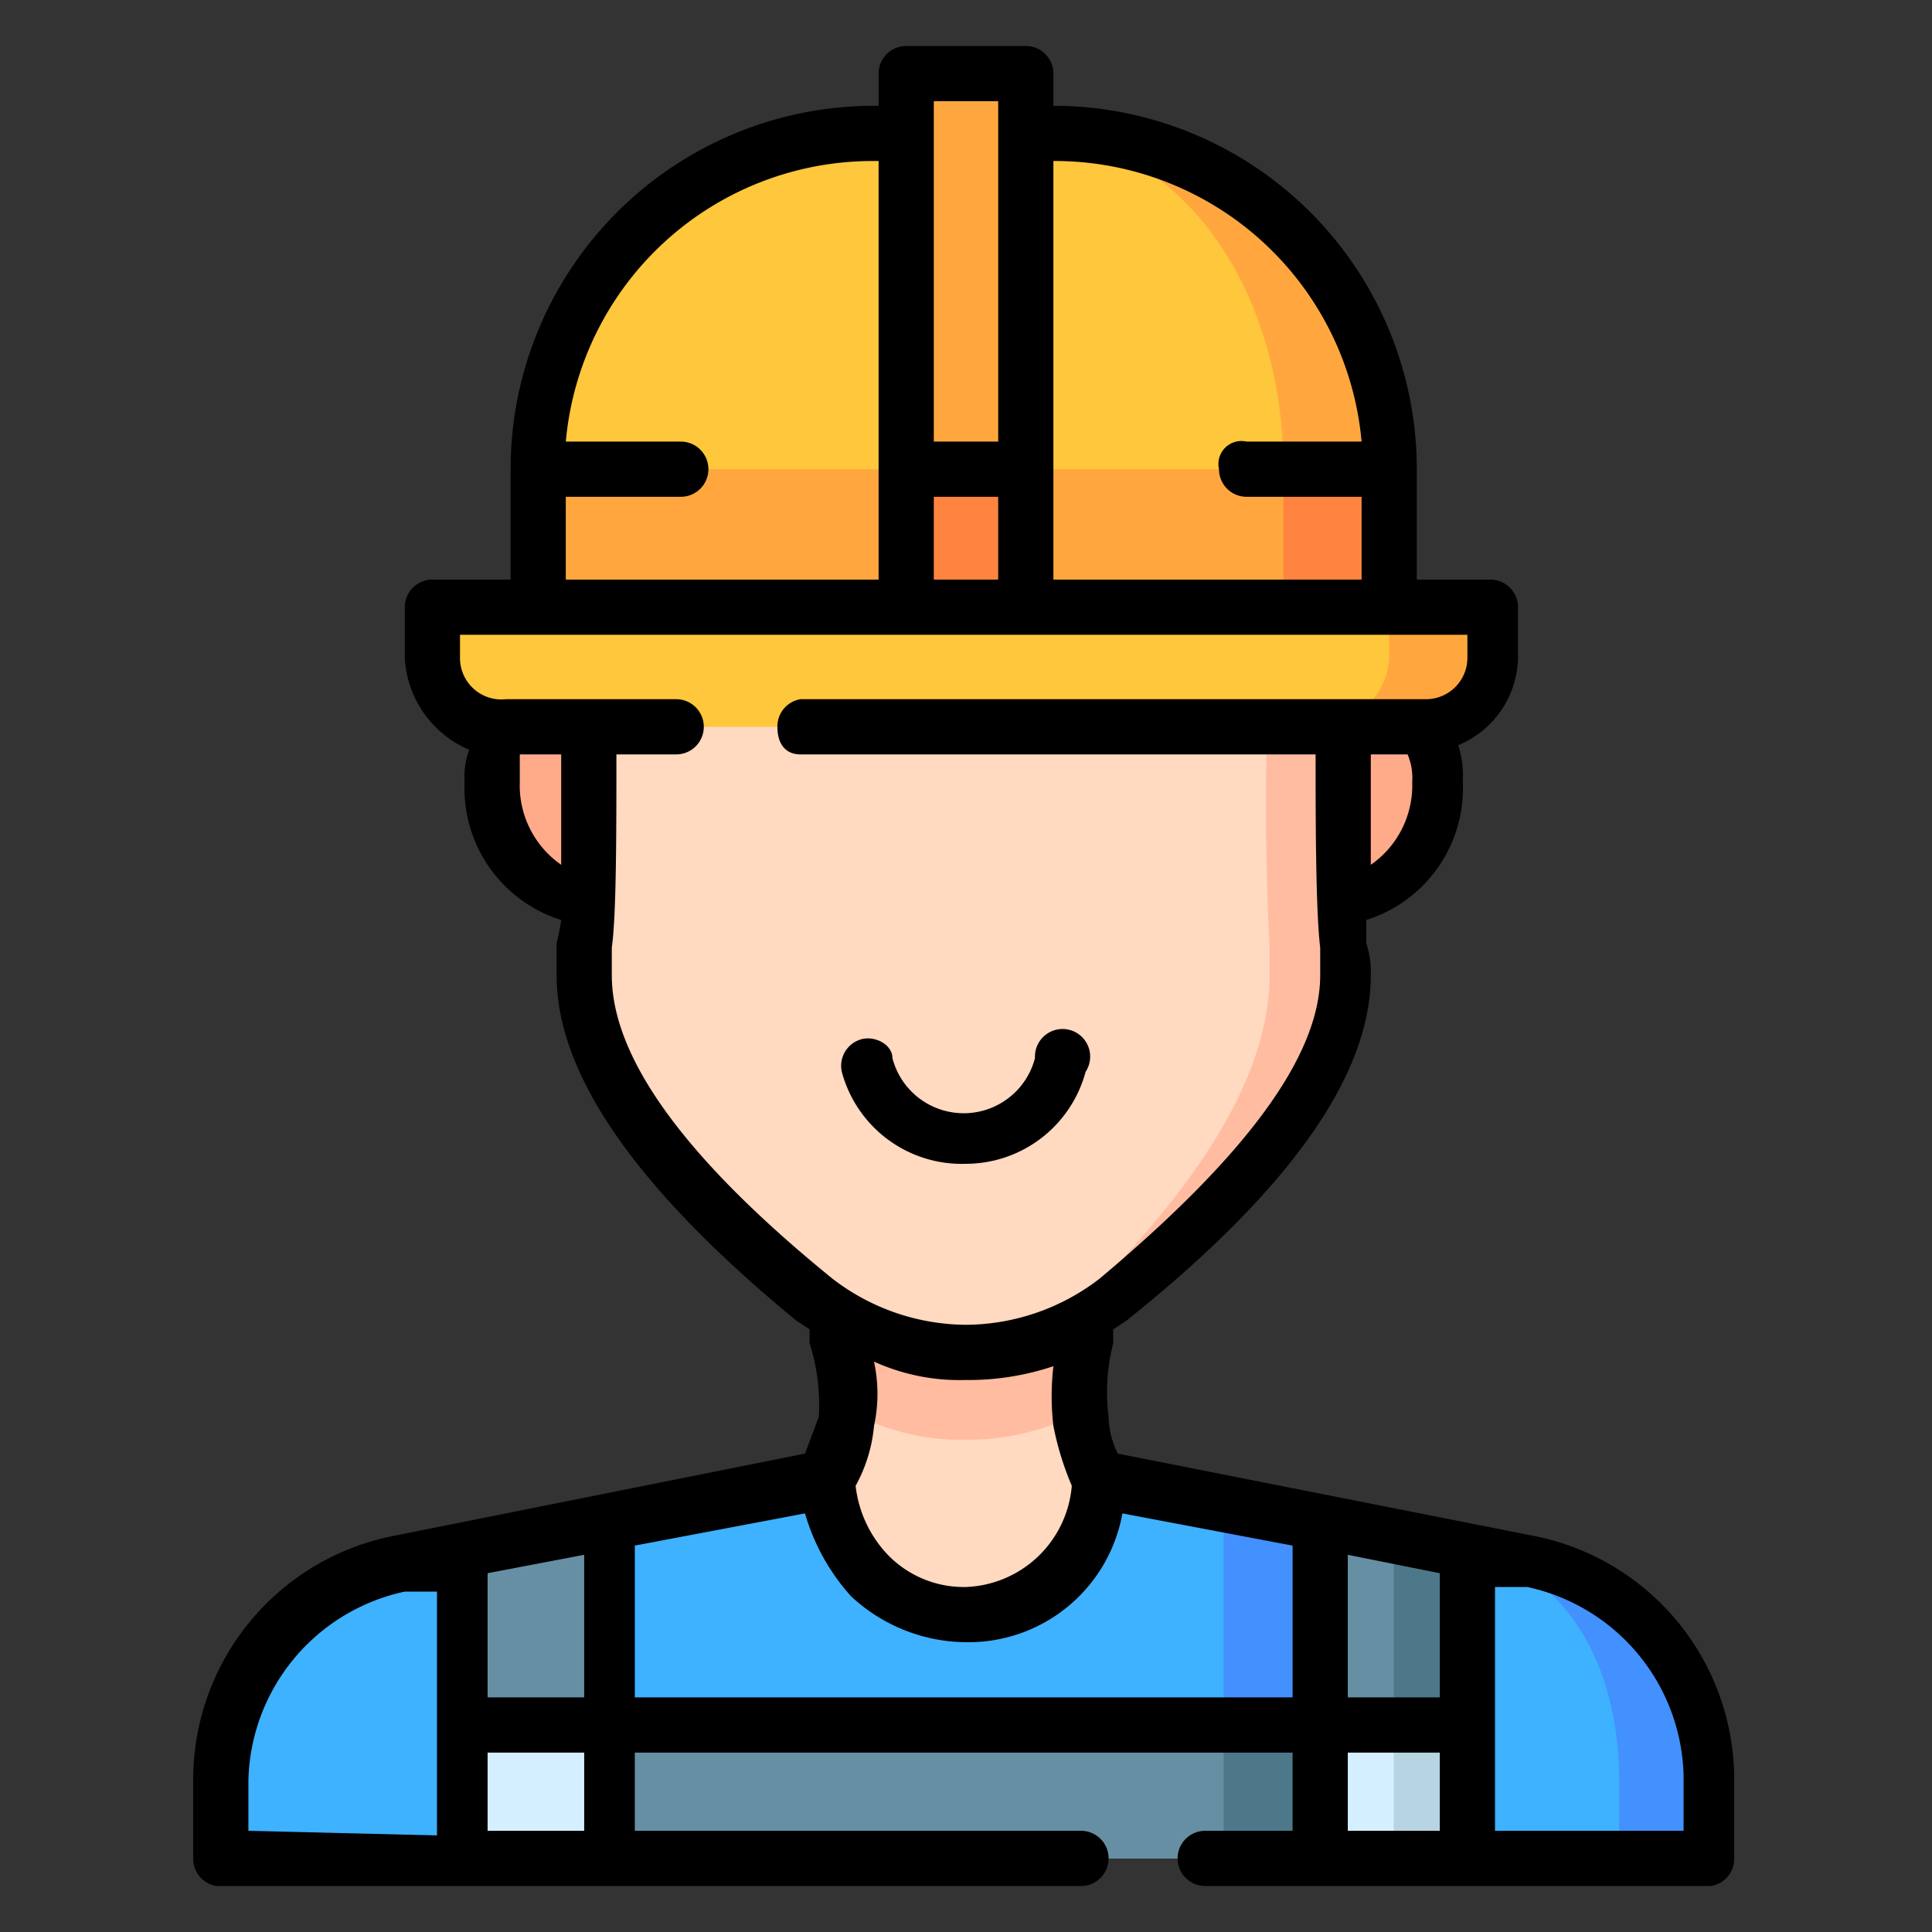 <svg xmlns="http://www.w3.org/2000/svg" viewBox="0 0 42 42"><rect x="0" y="0" width="42" height="42" fill="#333333" stroke="none"/><title>Layer 2 (26)</title><rect width="42" height="42" style="fill:none"/><path d="M12.8,19.5A2.3,2.3,0,0,1,10.7,17a2.4,2.4,0,0,1,2.1-2.6Z" style="fill:#ffab8a"/><path d="M37.2,38.7v1.7H4.8V38.7A4.8,4.8,0,0,1,8.7,34l1.3-.3,3.3-.6,4.7-.9h5.9l2.7.5,2.1.4,3.2.6,1.4.3A4.8,4.8,0,0,1,37.2,38.7Z" style="fill:#3eb1ff"/><path d="M37.2,38.7v1.7h-2V38.7c0-2.3-1-4.5-3.3-5l1.4.3A4.8,4.8,0,0,1,37.2,38.7Z" style="fill:#4390ff"/><path d="M28.7,33.1v7.3H26.6V32.7Z" style="fill:#4390ff"/><path d="M13.3,37.5H28.7v2.9H13.3Z" style="fill:#668fa3"/><path d="M26.6,37.5h2.1v2.9H26.6Z" style="fill:#4c7889"/><path d="M13.3,33.1v7.3H10V33.7Z" style="fill:#668fa3"/><path d="M31.9,33.7v6.7H28.7V33.1l1.6.3Z" style="fill:#668fa3"/><path d="M31.9,33.7v6.7H30.3v-7Z" style="fill:#4c7889"/><path d="M28.7,37.5h3.2v2.9H28.7Z" style="fill:#d4efff"/><path d="M10,37.5h3.3v2.9H10Z" style="fill:#d4efff"/><path d="M30.3,37.5h1.6v2.9H30.3Z" style="fill:#b7d4e2"/><path d="M23.5,30.9a3.3,3.3,0,0,0,.4,1.3,2.5,2.5,0,0,1-.9,2,2.9,2.9,0,0,1-2,.9l-1.2-.2-.9-.7a2.9,2.9,0,0,1-.9-2l.3-.7a1.3,1.3,0,0,0,.1-.6c0-.1.1-.1.1-.2a4.7,4.7,0,0,0-.3-1.7l-.2-.5h5.9l-.2.5a3.2,3.2,0,0,0-.2,1.7Z" style="fill:#ffd9c0"/><path d="M29.2,19.5A2.3,2.3,0,0,0,31.3,17a2.4,2.4,0,0,0-2.1-2.6Z" style="fill:#ffab8a"/><path d="M23.7,29a3.2,3.2,0,0,0-.2,1.7,5.4,5.4,0,0,1-2.5.6,5.1,5.1,0,0,1-2.5-.6,4.7,4.7,0,0,0-.3-1.7l-.2-.5h5.9Z" style="fill:#ffbca1"/><path d="M29.3,21.2c0,2-1.7,4.3-5,7a4.9,4.9,0,0,1-3.2,1.2H21a5,5,0,0,1-3.3-1.2c-3.3-2.7-5-5-5-7v-.6c.1-.9.1-3.6.1-6.2H29.2c0,2.6,0,5.3.1,6.2v.6Z" style="fill:#ffd9c0"/><path d="M29.3,21.2c0,2-1.7,4.3-5,7a4.9,4.9,0,0,1-3.2,1.2,3.3,3.3,0,0,0,2.5-1.2c2.7-2.7,4-5,4-7v-.6a61.4,61.4,0,0,1,0-6.2h1.6c0,2.6,0,5.3.1,6.2v.6Z" style="fill:#ffbca1"/><path d="M30.2,10.2v3H11.7v-3A7.3,7.3,0,0,1,19,2.9h3.9a7.3,7.3,0,0,1,7.3,7.3Z" style="fill:#ffc73b"/><path d="M30.2,10.2v3H27.9v-3c0-4.1-2.4-7.3-5.6-7.3h.6A7.3,7.3,0,0,1,30.2,10.2Z" style="fill:#ffa73e"/><path d="M11.7,10.2H30.2v3H11.7Z" style="fill:#ffa73e"/><path d="M27.9,10.2h2.3v3H27.9Z" style="fill:#ff8440"/><path d="M32.5,13.2v1.1A1.5,1.5,0,0,1,31,15.8H11a1.6,1.6,0,0,1-1.6-1.5V13.2Z" style="fill:#ffc73b"/><path d="M32.5,13.2v1.1A1.5,1.5,0,0,1,31,15.8H28.6a1.6,1.6,0,0,0,1.6-1.5V13.2Z" style="fill:#ffa73e"/><path d="M19.7,1.6h2.6V13.2H19.7Z" style="fill:#ffa73e"/><path d="M19.7,10.2h2.6v3H19.7Z" style="fill:#ff8440"/><path d="M33.4,33.4l-9.1-1.8a1.9,1.9,0,0,1-.2-.8,4.3,4.3,0,0,1,.1-1.6v-.3l.3-.2c3.5-2.8,5.3-5.3,5.3-7.5a2,2,0,0,0-.1-.7h0V20a3,3,0,0,0,2.1-3,2.2,2.2,0,0,0-.1-.8,2.1,2.1,0,0,0,1.3-1.9V13.2a.6.6,0,0,0-.6-.6H30.8V10.2a7.9,7.9,0,0,0-7.9-7.9h0V1.6a.6.6,0,0,0-.6-.6H19.7a.6.6,0,0,0-.6.6v.7H19a7.9,7.9,0,0,0-7.9,7.9v2.4H9.4a.6.6,0,0,0-.6.6v1.1a2.3,2.3,0,0,0,1.4,2,1.7,1.7,0,0,0-.1.7,3,3,0,0,0,2.1,3,4.3,4.3,0,0,1-.1.5v.7c0,2.2,1.8,4.7,5.2,7.5l.3.2v.3a4.4,4.4,0,0,1,.2,1.6l-.3.8-9,1.8a5.4,5.4,0,0,0-4.3,5.3v1.7a.6.6,0,0,0,.5.6H23.5a.6.6,0,0,0,0-1.2H13.8V38.1H28.1v1.7H26.2a.6.6,0,1,0,0,1.2h11a.6.6,0,0,0,.5-.6V38.7a5.4,5.4,0,0,0-4.3-5.3Zm-2.1,3.5h-2V33.8l2,.4ZM30.7,17a2.1,2.1,0,0,1-.9,1.8V16.4h.8a1.3,1.3,0,0,1,.1.6ZM22.9,3.5a6.7,6.7,0,0,1,6.7,6.1H27.1a.5.5,0,0,0-.6.6.6.6,0,0,0,.6.6h2.5v1.8H22.9V3.5Zm-2.6,7.3h1.4v1.8H20.3Zm1.4-8.6V9.6H20.3V2.2Zm-9.4,8.6h2.5a.6.6,0,0,0,.6-.6.6.6,0,0,0-.6-.6H12.3A6.7,6.7,0,0,1,19,3.5h.1v9.1H12.3Zm-1,6.2v-.6h.9v2.4A2.1,2.1,0,0,1,11.3,17Zm2,4.2v-.6c.1-.7.1-2.5.1-4.2h1.3a.6.6,0,0,0,.6-.6.6.6,0,0,0-.6-.6H11a.9.9,0,0,1-1-.9v-.5H31.9v.5a.9.9,0,0,1-.9.9H17.4a.6.6,0,0,0-.5.6c0,.4.2.6.5.6H28.6c0,1.3,0,3.4.1,4.2v.6c0,1.8-1.7,4-4.8,6.6a4.8,4.8,0,0,1-2.9,1h0a4.8,4.8,0,0,1-2.9-1q-4.8-3.9-4.8-6.6ZM21,30h0a5.8,5.8,0,0,0,1.9-.3,5.6,5.6,0,0,0,0,1.3,6.5,6.5,0,0,0,.4,1.3A2.4,2.4,0,0,1,21,34.5a2.3,2.3,0,0,1-1.7-.7,2.6,2.6,0,0,1-.7-1.5A3.3,3.3,0,0,0,19,31a3.3,3.3,0,0,0,0-1.4,4.5,4.5,0,0,0,2,.4ZM10.6,34.2l2.1-.4v3.1H10.6ZM5.4,39.8V38.7a4.3,4.3,0,0,1,3.4-4.1h.7v5.3Zm7.3,0H10.6V38.1h2.1Zm1.1-2.9V33.6l3.7-.7a4.6,4.6,0,0,0,1,1.8,3.7,3.7,0,0,0,2.5,1,3.4,3.4,0,0,0,3.4-2.8l3.7.7v3.3Zm17.5,1.2v1.7h-2V38.1Zm5.3,1.7H32.5V34.5h.7a4.3,4.3,0,0,1,3.4,4.1Z"/><path d="M21,25.3a2.7,2.7,0,0,0,2.6-2,.6.6,0,1,0-1.1-.3A1.6,1.6,0,0,1,21,24.2,1.6,1.6,0,0,1,19.4,23c0-.3-.4-.5-.7-.4a.6.6,0,0,0-.4.7,2.7,2.7,0,0,0,2.7,2Z"/></svg>